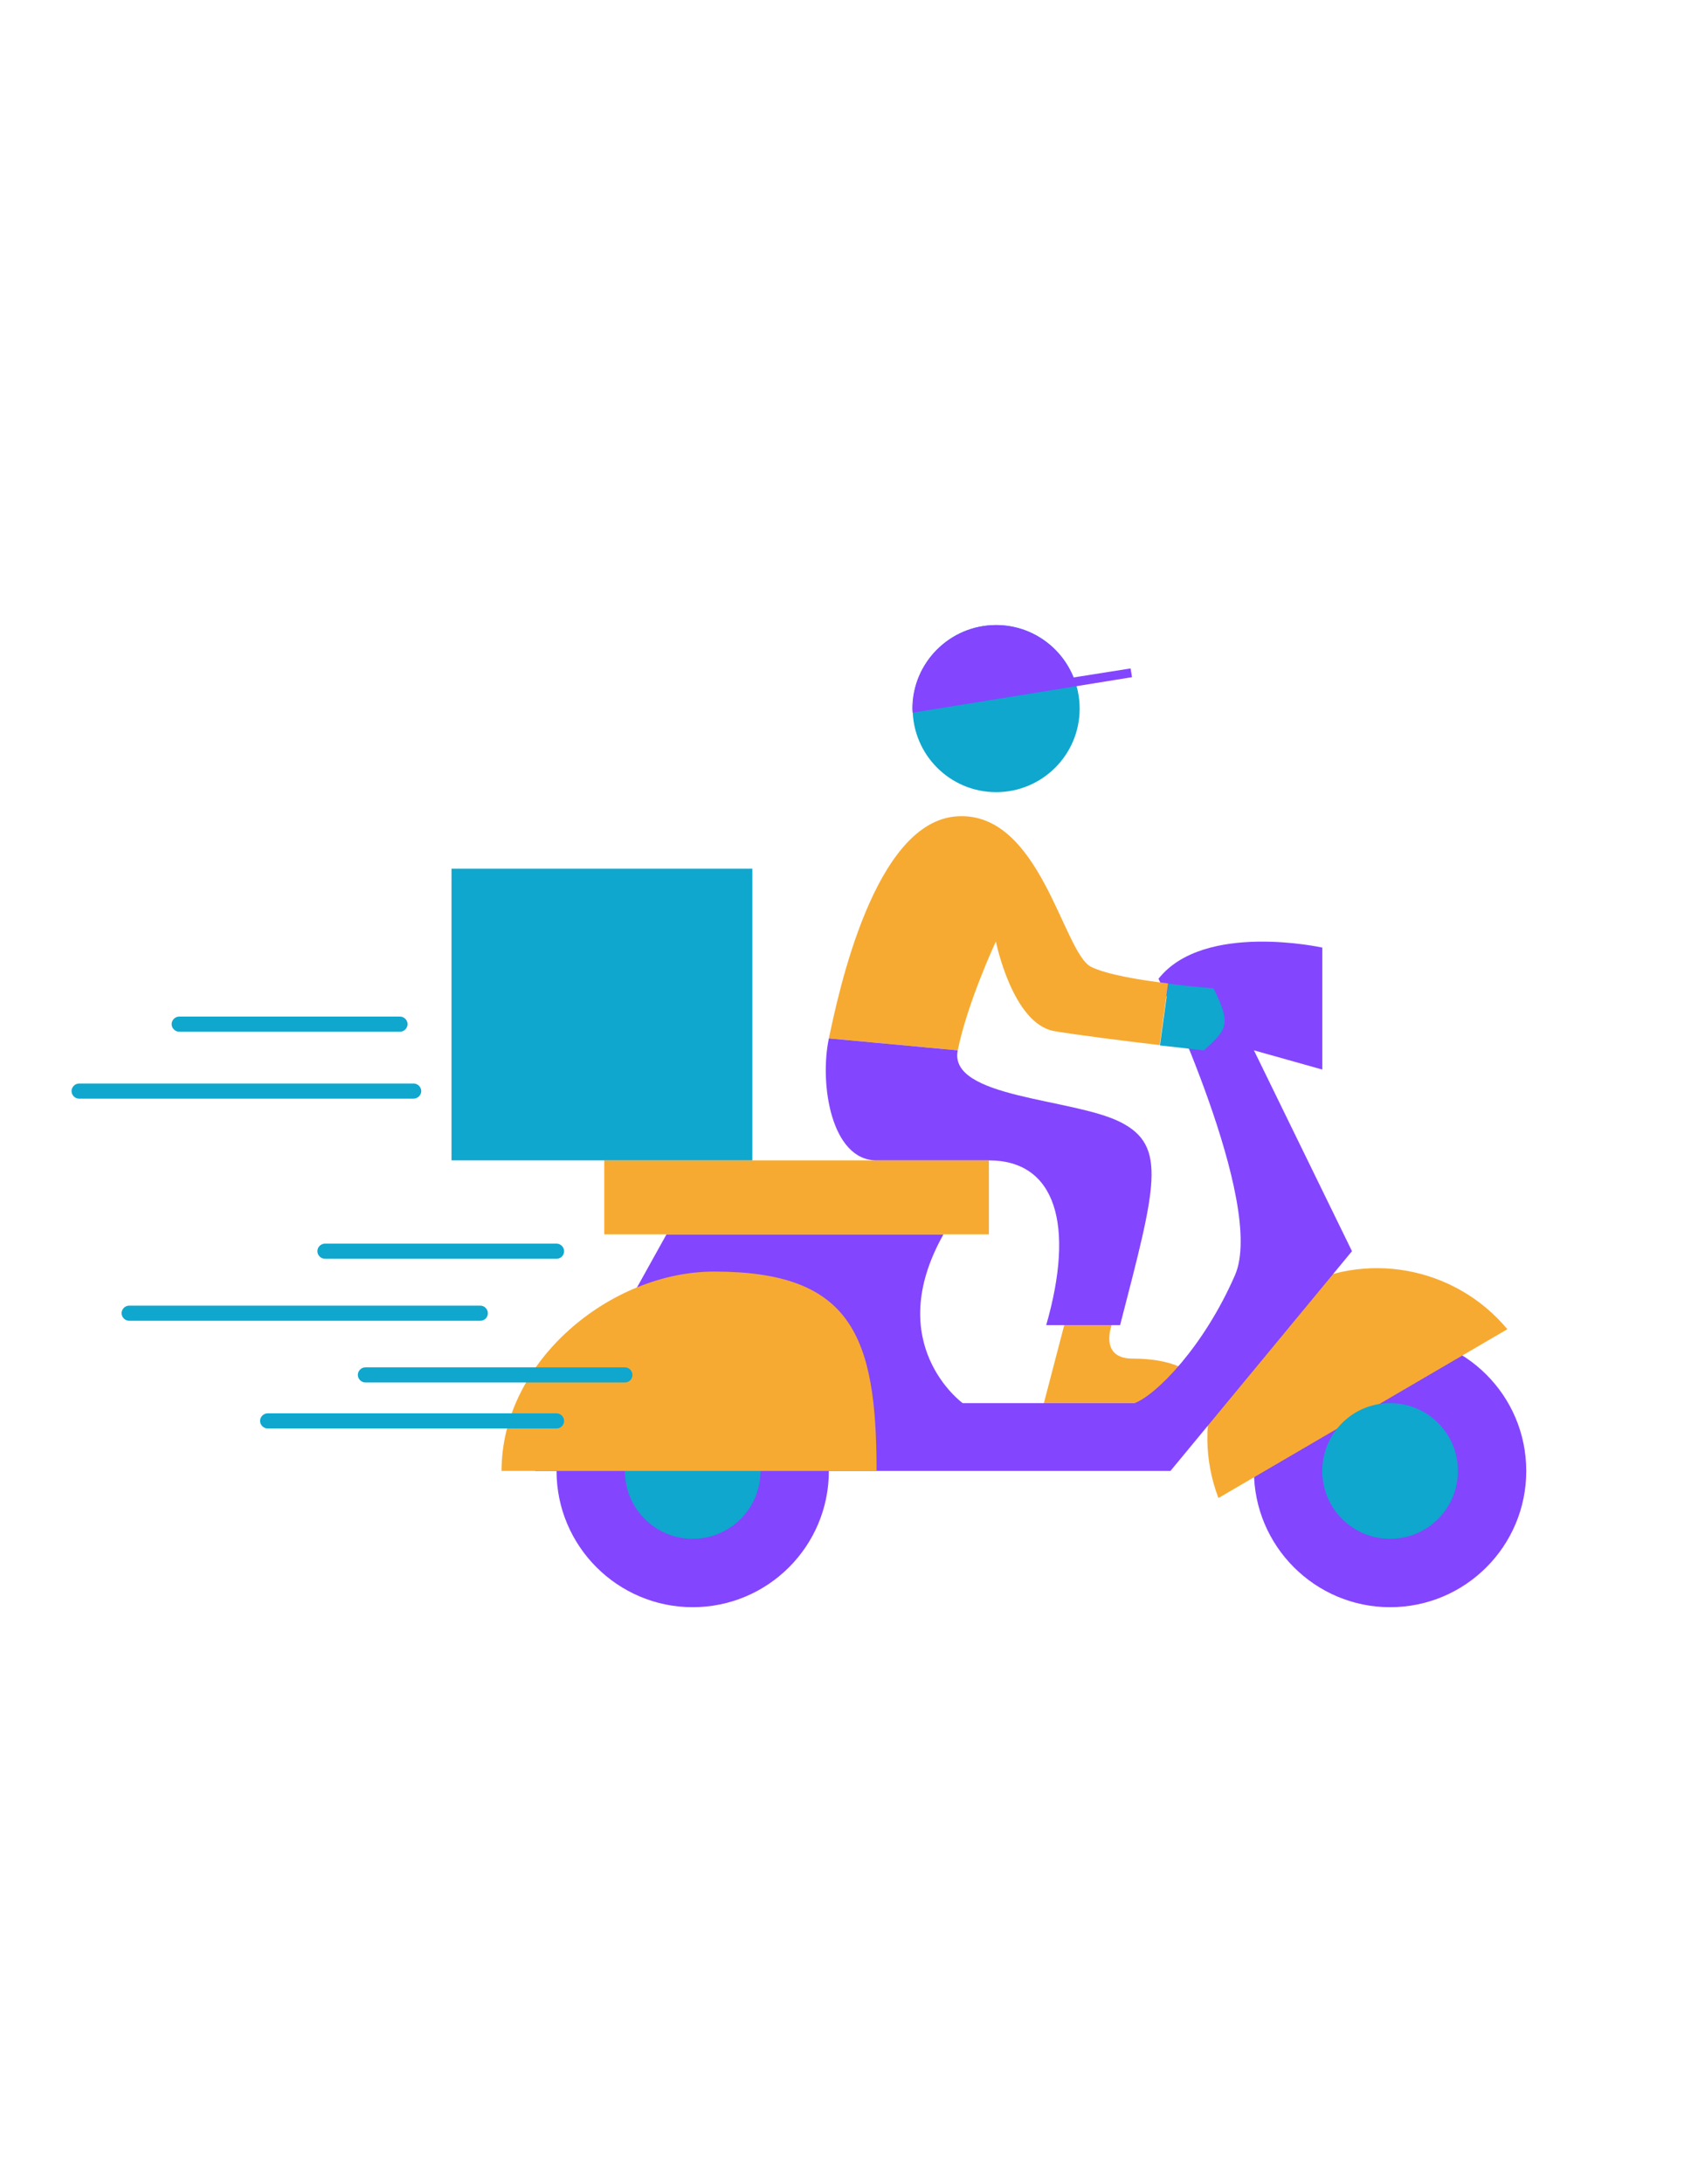 <svg xmlns="http://www.w3.org/2000/svg" xmlns:xlink="http://www.w3.org/1999/xlink" width="1344" zoomAndPan="magnify" viewBox="0 0 1008 1296" height="1728" preserveAspectRatio="xMidYMid meet" version="1.0"><defs><clipPath id="8b5162cd3e"><path d="M 330 791 L 907 791 L 907 953.637 L 330 953.637 Z M 330 791 " clip-rule="nonzero"/></clipPath><clipPath id="899c250f9e"><path d="M 541 370.887 L 728 370.887 L 728 624 L 541 624 Z M 541 370.887 " clip-rule="nonzero"/></clipPath><clipPath id="659ab30fc7"><path d="M 490 370.887 L 684 370.887 L 684 787 L 490 787 Z M 490 370.887 " clip-rule="nonzero"/></clipPath></defs><g clip-path="url(#8b5162cd3e)"><path fill="#8445ff" d="M 744.387 872.805 C 744.387 828.242 780.484 791.973 825.219 791.973 C 869.777 791.973 906.051 828.07 906.051 872.805 C 906.051 917.367 869.953 953.637 825.219 953.637 C 780.656 953.637 744.387 917.367 744.387 872.805 Z M 411.215 953.637 C 455.777 953.637 492.047 917.539 492.047 872.805 C 492.047 828.242 455.949 791.973 411.215 791.973 C 366.48 791.973 330.383 828.07 330.383 872.805 C 330.383 917.367 366.652 953.637 411.215 953.637 Z M 411.215 953.637 " fill-opacity="1" fill-rule="nonzero"/></g><path fill="#f7aa31" d="M 659.926 786.273 C 659.926 786.273 652.328 806.137 672.363 806.137 C 717.613 806.137 717.27 832.562 717.27 832.562 L 619.684 832.562 L 631.773 786.273 Z M 659.926 786.273 " fill-opacity="1" fill-rule="nonzero"/><path fill="#f7aa31" d="M 723.316 888.867 C 706.043 843.617 723.488 791.453 766.668 766.238 C 809.848 741.02 863.906 751.559 894.824 788.691 Z M 723.316 888.867 " fill-opacity="1" fill-rule="nonzero"/><path fill="#8445ff" d="M 560.098 732.387 C 523.309 797.672 571.496 832.562 571.496 832.562 L 673.57 832.562 C 686.352 827.727 714.68 799.055 733.16 756.566 C 751.641 714.078 687.734 580.738 687.734 580.738 C 714.68 546.715 784.973 562.258 784.973 562.258 L 784.973 634.625 L 744.387 623.227 L 802.59 742.402 L 694.816 872.805 L 317.602 872.805 L 395.672 732.387 Z M 560.098 732.387 " fill-opacity="1" fill-rule="nonzero"/><path fill="#0fa7ce" d="M 784.973 872.805 C 784.973 850.523 802.938 832.562 825.219 832.562 C 847.496 832.562 865.461 850.523 865.461 872.805 C 865.461 895.086 847.496 913.047 825.219 913.047 C 802.938 913.047 784.973 895.086 784.973 872.805 Z M 411.215 913.047 C 433.496 913.047 451.457 895.086 451.457 872.805 C 451.457 850.523 433.496 832.562 411.215 832.562 C 388.934 832.562 370.973 850.523 370.973 872.805 C 370.973 895.086 388.934 913.047 411.215 913.047 Z M 411.215 913.047 " fill-opacity="1" fill-rule="nonzero"/><path fill="#f7aa31" d="M 587.039 732.387 L 358.707 732.387 L 358.707 688.516 L 587.039 688.516 Z M 423.996 754.492 C 362.508 754.492 297.738 807.516 297.738 872.805 L 520.371 872.805 C 520.371 792.664 505.52 754.492 423.996 754.492 Z M 647.664 573.656 C 631.082 565.195 617.613 481.426 568.387 484.363 C 518.992 487.125 497.746 589.203 492.047 616.145 L 568.559 623.227 C 574.258 594.902 591.188 558.633 591.188 558.633 C 591.188 558.633 601.031 607.512 625.902 611.828 C 640.41 614.246 667.871 617.699 688.426 620.117 L 693.434 583.504 C 676.68 581.602 656.645 578.148 647.664 573.656 Z M 647.664 573.656 " fill-opacity="1" fill-rule="nonzero"/><g clip-path="url(#899c250f9e)"><path fill="#0fa7ce" d="M 640.93 420.457 C 640.93 447.918 618.648 470.027 591.359 470.027 C 563.898 470.027 541.789 447.746 541.789 420.457 C 541.789 393.168 563.898 370.887 591.359 370.887 C 618.648 370.887 640.93 393.168 640.93 420.457 Z M 720.379 586.438 C 720.379 586.438 708.289 585.574 693.605 583.676 L 688.598 620.293 C 703.453 622.02 714.68 623.227 714.68 623.227 C 728.84 610.445 730.914 607.684 720.379 586.438 Z M 720.379 586.438 " fill-opacity="1" fill-rule="nonzero"/></g><path fill="#0fa7ce" d="M 446.621 688.516 L 268.031 688.516 L 268.031 515.453 L 446.621 515.453 Z M 334.875 742.402 C 334.875 739.984 332.801 737.91 330.383 737.91 L 192.902 737.91 C 190.484 737.91 188.41 739.984 188.41 742.402 C 188.41 744.82 190.484 746.895 192.902 746.895 L 330.383 746.895 C 332.973 746.895 334.875 744.82 334.875 742.402 Z M 289.621 779.191 C 289.621 776.773 287.551 774.699 285.133 774.699 L 76.66 774.699 C 74.242 774.699 72.172 776.773 72.172 779.191 C 72.172 781.609 74.242 783.684 76.66 783.684 L 285.133 783.684 C 287.551 783.684 289.621 781.781 289.621 779.191 Z M 334.875 843.098 C 334.875 840.68 332.801 838.605 330.383 838.605 L 158.875 838.605 C 156.457 838.605 154.383 840.68 154.383 843.098 C 154.383 845.516 156.457 847.59 158.875 847.59 L 330.383 847.59 C 332.973 847.59 334.875 845.516 334.875 843.098 Z M 375.461 815.809 C 375.461 813.391 373.391 811.316 370.973 811.316 L 216.91 811.316 C 214.488 811.316 212.418 813.391 212.418 815.809 C 212.418 818.227 214.488 820.297 216.91 820.297 L 370.973 820.297 C 373.562 820.297 375.461 818.227 375.461 815.809 Z M 250.07 647.406 C 250.07 644.988 247.996 642.918 245.578 642.918 L 46.953 642.918 C 44.535 642.918 42.465 644.988 42.465 647.406 C 42.465 649.824 44.535 651.898 46.953 651.898 L 245.406 651.898 C 247.996 651.898 250.07 649.824 250.07 647.406 Z M 241.953 607.684 C 241.953 605.266 239.879 603.191 237.461 603.191 L 106.371 603.191 C 103.953 603.191 101.879 605.266 101.879 607.684 C 101.879 610.102 103.953 612.172 106.371 612.172 L 237.461 612.172 C 239.879 612.172 241.953 610.102 241.953 607.684 Z M 241.953 607.684 " fill-opacity="1" fill-rule="nonzero"/><g clip-path="url(#659ab30fc7)"><path fill="#8445ff" d="M 672.016 401.805 L 541.789 422.875 C 541.789 422.012 541.617 421.32 541.617 420.457 C 541.617 393.168 563.898 370.887 591.359 370.887 C 612.258 370.887 630.047 383.84 637.301 401.977 L 671.152 396.621 Z M 492.047 616.145 C 486.348 643.09 493.43 688.516 520.371 688.516 L 587.039 688.516 C 626.766 688.516 638.164 726.859 621.066 786.273 L 664.938 786.273 C 686.18 704.059 693.262 679.879 664.938 665.715 C 636.609 651.555 562.859 651.555 568.559 623.227 Z M 492.047 616.145 " fill-opacity="1" fill-rule="nonzero"/></g></svg>